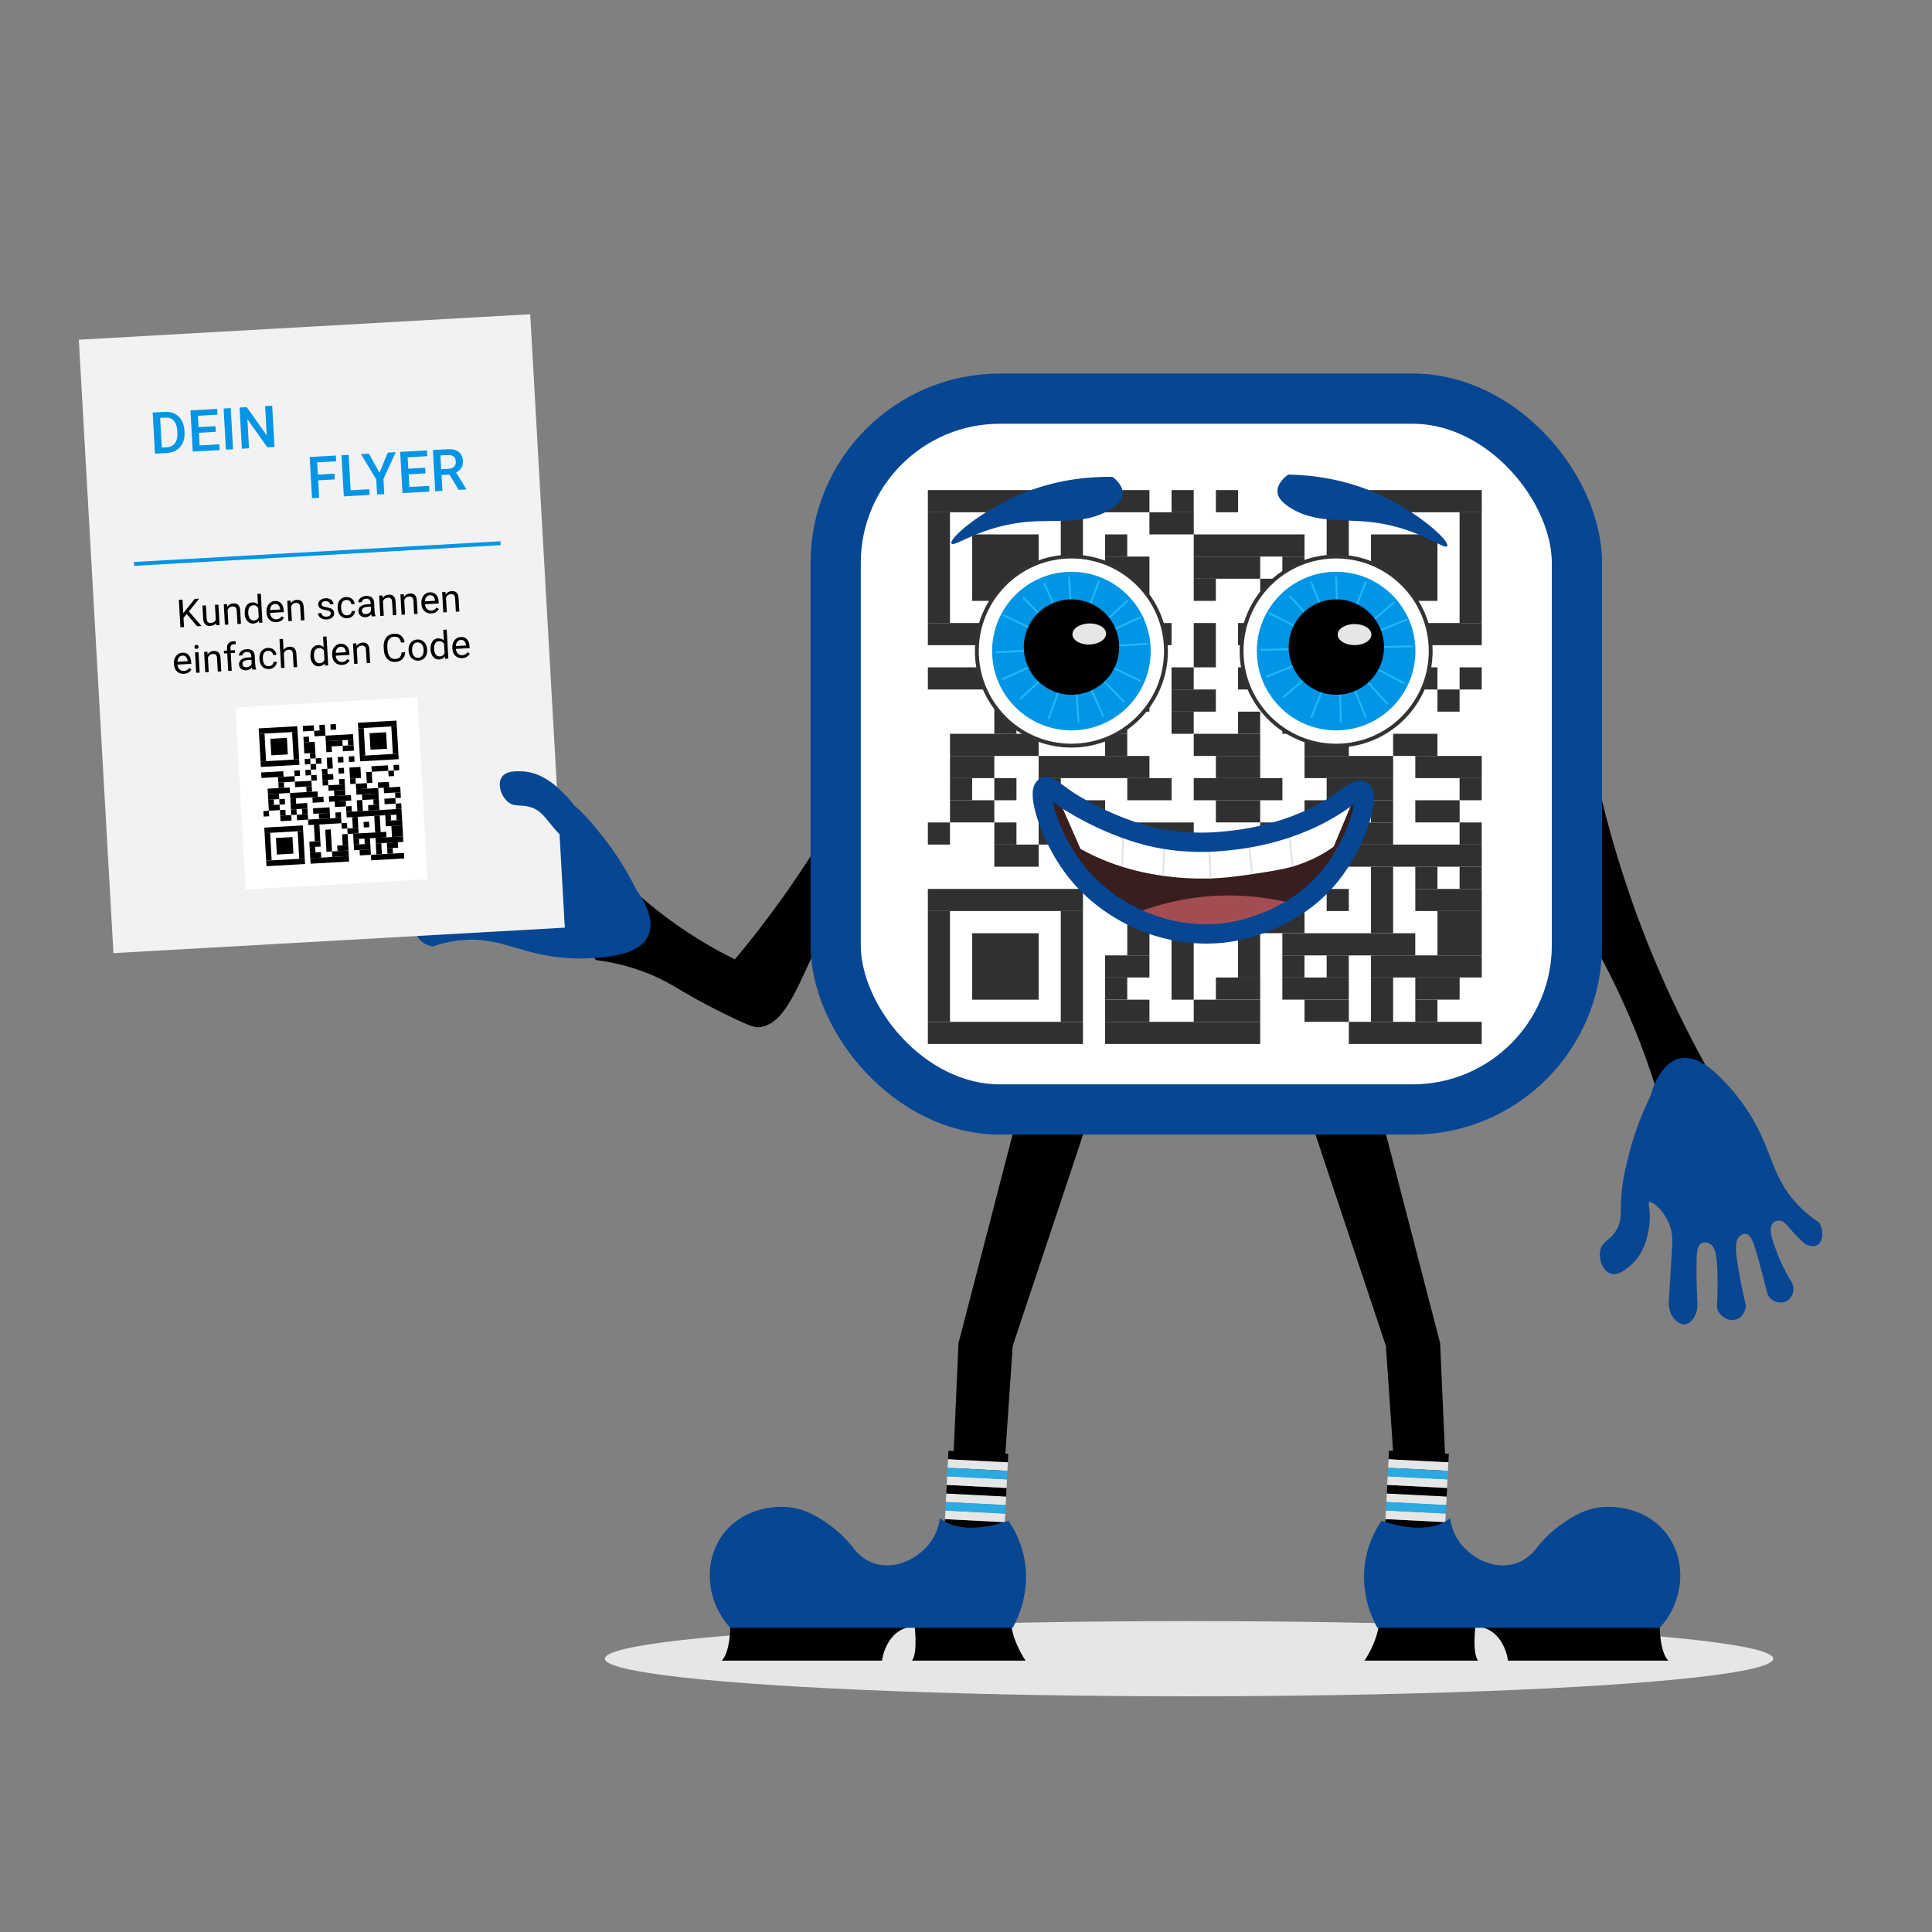 <?xml version="1.0" encoding="UTF-8"?>
<svg xmlns="http://www.w3.org/2000/svg" xmlns:xlink="http://www.w3.org/1999/xlink" viewBox="0 0 500 500">
  <rect x="0" y="0" width="500" height="500" fill="#808080" stroke="none"/>
  <defs>
    <style>
      .cls-1 {
        fill: #a34d53;
      }

      .cls-2 {
        fill: #29abe2;
      }

      .cls-3 {
        opacity: .81;
      }

      .cls-4 {
        stroke-width: 5px;
      }

      .cls-4, .cls-5 {
        stroke: #064693;
      }

      .cls-4, .cls-5, .cls-6, .cls-7, .cls-8, .cls-9 {
        fill: none;
      }

      .cls-4, .cls-5, .cls-6, .cls-8, .cls-10, .cls-9 {
        stroke-miterlimit: 10;
      }

      .cls-5 {
        stroke-width: 13px;
      }

      .cls-6 {
        stroke: #e6e6e6;
      }

      .cls-6, .cls-8 {
        stroke-width: .5px;
      }

      .cls-11, .cls-10 {
        fill: #fff;
      }

      .cls-12 {
        fill: #f2f2f2;
      }

      .cls-8 {
        stroke: #21b7f9;
      }

      .cls-13 {
        fill: #381e1e;
      }

      .cls-10 {
        stroke: #333;
      }

      .cls-14 {
        fill: #064693;
      }

      .cls-15 {
        clip-path: url(#clippath);
      }

      .cls-16 {
        fill: #0095e5;
      }

      .cls-9 {
        stroke: #0095e5;
      }

      .cls-17 {
        fill: #e6e6e6;
      }
    </style>
    <clipPath id="clippath">
      <rect class="cls-7" x="215.88" y="106.97" width="191.84" height="183.96" rx="42.52" ry="42.52"/>
    </clipPath>
  </defs>
  <g id="SchattenBoden">
    <ellipse class="cls-17" cx="307.72" cy="429.27" rx="151.19" ry="9.73"/>
  </g>
  <g id="Ebene_20" data-name="Ebene 20">
    <path d="M263.57,287.78l-15.51,59.81c-.49,11.08-.98,22.15-1.48,33.23,1.48.52,3.79,1.13,6.66,1.12,2.86,0,5.15-.61,6.63-1.12.74-10.83,1.48-21.66,2.22-32.49,2.7-8.1,6.9-20.7,9.6-28.8,3.15-9.47,7.41-22.28,10.56-31.75-2.59-3.88-7.04-5.92-11.3-5.17-4.61.81-6.99,4.53-7.38,5.17Z"/>
    <path d="M357.19,287.78c5.17,19.94,10.34,39.87,15.51,59.81.49,11.08.98,22.15,1.48,33.23-1.48.52-3.79,1.13-6.66,1.12-2.86,0-5.15-.61-6.63-1.12-.74-10.83-1.48-21.66-2.22-32.49-2.7-8.1-6.9-20.7-9.6-28.8-3.15-9.47-7.41-22.28-10.56-31.75,2.59-3.88,7.04-5.92,11.3-5.17,4.61.81,6.99,4.53,7.38,5.17Z"/>
    <g>
      <rect x="244.47" y="393.55" width="15.51" height="2.22" transform="translate(20.45 -12.35) rotate(2.92)"/>
      <rect class="cls-17" x="244.58" y="391.33" width="15.51" height="2.22" transform="translate(20.34 -12.35) rotate(2.92)"/>
      <rect class="cls-17" x="244.81" y="386.91" width="15.51" height="2.22" transform="translate(20.11 -12.37) rotate(2.92)"/>
      <rect class="cls-2" x="244.69" y="389.12" width="15.51" height="2.22" transform="translate(20.22 -12.36) rotate(2.92)"/>
      <rect x="244.92" y="384.7" width="15.51" height="2.22" transform="translate(20 -12.38) rotate(2.92)"/>
      <rect x="245.37" y="375.85" width="15.51" height="2.22" transform="translate(19.55 -12.41) rotate(2.92)"/>
      <rect class="cls-17" x="245.03" y="382.48" width="15.51" height="2.22" transform="translate(19.89 -12.39) rotate(2.92)"/>
      <rect class="cls-17" x="245.26" y="378.06" width="15.51" height="2.22" transform="translate(19.66 -12.41) rotate(2.92)"/>
      <rect class="cls-2" x="245.14" y="380.27" width="15.51" height="2.22" transform="translate(19.77 -12.4) rotate(2.92)"/>
    </g>
    <g>
      <rect x="358.48" y="393.55" width="15.51" height="2.22" transform="translate(20.6 -18.16) rotate(2.92)"/>
      <rect class="cls-17" x="358.59" y="391.33" width="15.51" height="2.22" transform="translate(20.48 -18.17) rotate(2.92)"/>
      <rect class="cls-17" x="358.82" y="386.91" width="15.51" height="2.22" transform="translate(20.26 -18.18) rotate(2.92)"/>
      <rect class="cls-2" x="358.7" y="389.12" width="15.51" height="2.22" transform="translate(20.37 -18.18) rotate(2.92)"/>
      <rect x="358.93" y="384.7" width="15.51" height="2.22" transform="translate(20.15 -18.19) rotate(2.92)"/>
      <rect x="359.38" y="375.85" width="15.51" height="2.22" transform="translate(19.7 -18.23) rotate(2.92)"/>
      <rect class="cls-17" x="359.04" y="382.48" width="15.51" height="2.22" transform="translate(20.03 -18.2) rotate(2.92)"/>
      <rect class="cls-17" x="359.27" y="378.06" width="15.51" height="2.22" transform="translate(19.81 -18.22) rotate(2.92)"/>
      <rect class="cls-2" x="359.16" y="380.27" width="15.51" height="2.22" transform="translate(19.92 -18.21) rotate(2.92)"/>
    </g>
    <path d="M189.01,420.91s0,6.65-2.23,8.86h41.48s.92-8.12,7.99-8.86h-47.24Z"/>
    <path d="M236.62,420.17s1.04,7.38-.59,9.6h29.39s-3.15-4.43-3.79-9.6h-25.01Z"/>
    <path class="cls-14" d="M260.99,393.59c1.39,2.02,3.2,5.24,4.06,9.51,1.78,8.81-1.71,15.9-2.95,18.18h-73.1c-6.48-7.1-7-17.49-1.77-24.35,5.08-6.65,14.07-7.98,19.86-6.3,2.81.82,5.28,2.45,6.46,3.23,3.66,2.42,6.1,5.17,7.57,7.11,1.97,2.39,4.05,3.29,5.17,3.65,5.53,1.82,11.76-1.43,14.77-5.87,1.5-2.21,2.02-4.45,2.22-5.91,0,0,4.43,5.17,17.72.74Z"/>
    <path d="M429.53,420.91s0,6.65,2.23,8.86h-41.48s-.92-8.12-7.99-8.86h47.24Z"/>
    <path d="M381.92,420.17s-1.04,7.38.59,9.6h-29.39s3.15-4.43,3.79-9.6h25.01Z"/>
    <path class="cls-14" d="M357.55,393.59c-1.39,2.02-3.2,5.24-4.06,9.51-1.78,8.81,1.71,15.9,2.95,18.18h73.1c6.48-7.1,7-17.49,1.77-24.35-5.08-6.65-14.07-7.98-19.86-6.3-2.81.82-5.28,2.45-6.46,3.23-3.66,2.42-6.1,5.17-7.57,7.11-1.97,2.39-4.05,3.29-5.17,3.65-5.53,1.82-11.76-1.43-14.77-5.87-1.5-2.21-2.02-4.45-2.22-5.91,0,0-4.43,5.17-17.72.74Z"/>
    <path d="M411.49,192.93c2.21,11.62,5.47,24.69,10.3,38.71,7.03,20.38,15.55,37.39,23.52,50.9-1.46.95-3.18,1.93-5.17,2.82-3.63,1.62-6.99,2.43-9.64,2.84-2.47-8.96-6-19.28-11.13-30.35-6.33-13.68-13.43-24.88-19.84-33.63,3.98-10.43,7.97-20.86,11.95-31.29Z"/>
    <path d="M233.12,175.9c-4.25,10.8-9.89,23.07-17.45,36.06-8.47,14.56-17.37,26.63-25.48,36.33-4.1-2.02-8.67-4.59-13.46-7.83-5.23-3.55-9.62-7.16-13.22-10.48-5.44.79-9.77,4.49-10.94,9.27-1.11,4.55,1.07,8.32,1.61,9.2,6.16.79,10.74,2.35,13.66,3.53,6.38,2.59,8.76,5.04,18.82,9.98,5.49,2.69,8.26,4.03,9.75,3.89,8.06-.81,10.95-14.41,18.88-28.58,4.15-7.41,11.22-17.74,23.65-28.37-1.94-10.99-3.87-21.99-5.81-32.98Z"/>
    <path class="cls-14" d="M427.15,283.63s4.5-18.8,18.39-4.48c4.32,4.36,6.96,8.43,8.58,11.35,4.61,8.32,4.7,14.16,10.61,20.71,2.27,2.51,4.53,4.19,6.07,5.19,1.46,2.56.79,5.17-.62,5.89-1.21.63-2.79-.25-3.02-.38-.41-.34-1.04-.89-1.76-1.61-2.65-2.63-3.4-4.38-4.95-4.41-.12,0-.96,0-1.55.56-1.49,1.42-.04,5.1,1.23,8.33.69,1.76,1.81,4.26,3.6,7.13.91,1.77.25,3.89-1.31,4.77-1.71.97-4.12.21-5-1.81-.72-2.88-1.39-5.43-1.97-7.58-1.49-5.54-2.21-7.76-3.6-7.96-.75-.11-1.39.42-1.55.56-1.37,1.13-1.26,3.48-.33,8.89.42,2.44,1.02,5.55,1.87,9.15-.13,1.64-1.08,3.04-2.42,3.52-1.85.66-4.29-.52-5.09-2.93.18-3.07.2-5.66.17-7.6-.08-6.63-.71-8.25-1.89-8.97-.59-.36-1.5-.6-2.2-.27-1.24.6-1.32,2.76-1.35,5.04-.03,2.6,0,6.14.23,10.44.2,3.11-1.61,5.43-3.22,5.59-1.76.17-4.28-2.14-4.2-5.74.35-5.91.6-9.99.77-12.55.2-3.14.34-5.1-.58-7.51-1.44-3.76-4.57-6.25-5.25-5.84-.46.28.38,1.81.11,5.22,0,0-.05.67-.18,1.47-.24,1.55-1.03,6.62-4.9,9.82-1.22,1.01-3.13,2.59-4.99,2-2.03-.65-3.15-3.62-2.72-5.9.46-2.5,2.47-2.54,4.18-5.35,1.69-2.8.87-4.69,1.43-10.33.32-3.25.87-5.44,1.88-9.44.95-3.77,2.58-8.95,5.52-14.95Z"/>
    <path class="cls-14" d="M164.66,230.33s12.15,15.03-7.67,17.3c-6.09.76-10.93.37-14.23-.13-9.41-1.42-14.09-4.91-22.88-4.22-3.37.26-6.08,1.04-7.82,1.64-2.92-.41-4.57-2.53-4.29-4.08.24-1.35,1.9-2.06,2.15-2.16.52-.11,1.34-.28,2.35-.41,3.7-.5,5.54-.03,6.52-1.24.08-.1.59-.76.51-1.57-.22-2.05-4.01-3.14-7.35-4.11-1.81-.52-4.48-1.16-7.85-1.49-1.95-.36-3.24-2.18-2.98-3.94.28-1.95,2.35-3.39,4.49-2.86,2.72,1.19,5.15,2.21,7.21,3.06,5.3,2.2,7.5,2.99,8.5,2.01.54-.53.51-1.35.51-1.57-.06-1.77-1.99-3.12-6.84-5.68-2.19-1.15-5.02-2.57-8.39-4.1-1.22-1.1-1.75-2.72-1.31-4.06.61-1.87,3.03-3.09,5.43-2.24,2.33,2.01,4.37,3.61,5.92,4.77,5.3,3.98,6.97,4.46,8.26,3.97.65-.25,1.39-.82,1.55-1.58.28-1.35-1.38-2.73-3.17-4.15-2.04-1.61-4.86-3.75-8.41-6.19-2.58-1.74-3.32-4.59-2.47-5.96.93-1.5,4.31-2.09,7.11.17,4.47,3.88,7.55,6.57,9.48,8.26,2.36,2.08,3.84,3.38,6.31,4.12,3.86,1.15,7.74.19,7.83-.6.06-.54-1.67-.8-4.21-3.09,0,0-.5-.45-1.05-1.03-1.08-1.13-4.62-4.86-4.79-9.88-.05-1.58-.14-4.06,1.46-5.17,1.75-1.21,4.79-.29,6.34,1.44,1.7,1.89.5,3.51,1.69,6.58,1.19,3.05,3.18,3.55,7.32,7.44,2.38,2.24,3.78,4.01,6.34,7.25,2.41,3.05,5.52,7.5,8.48,13.5Z"/>
    <rect class="cls-11" x="216.64" y="99.67" width="192.86" height="190.09" rx="37.76" ry="37.76"/>
    <g class="cls-3">
      <g class="cls-15">
        <g>
          <rect class="cls-11" x="217.2" y="103.9" width="189.22" height="189.22"/>
          <rect x="240.13" y="126.84" width="40.14" height="5.73"/>
          <rect x="286" y="126.84" width="11.47" height="5.73"/>
          <rect x="303.2" y="126.84" width="5.73" height="5.73"/>
          <rect x="314.67" y="126.84" width="5.73" height="5.73"/>
          <rect x="343.34" y="126.84" width="40.14" height="5.73"/>
          <rect x="240.13" y="132.57" width="5.73" height="28.67"/>
          <rect x="274.53" y="132.57" width="5.73" height="28.67"/>
          <rect x="297.47" y="132.57" width="11.47" height="5.73"/>
          <rect x="343.34" y="132.57" width="5.73" height="28.67"/>
          <rect x="377.74" y="132.57" width="5.73" height="28.67"/>
          <rect x="251.6" y="138.31" width="17.2" height="17.2"/>
          <rect x="286" y="138.31" width="5.73" height="5.73"/>
          <rect x="308.94" y="138.31" width="28.67" height="5.73"/>
          <rect x="354.81" y="138.31" width="17.2" height="17.2"/>
          <rect x="286" y="144.04" width="11.47" height="11.47"/>
          <rect x="308.94" y="144.04" width="17.2" height="5.73"/>
          <rect x="331.87" y="144.04" width="5.73" height="5.73"/>
          <rect x="308.94" y="149.77" width="5.73" height="5.73"/>
          <rect x="326.14" y="149.77" width="11.47" height="5.73"/>
          <rect x="291.74" y="155.51" width="5.73" height="5.73"/>
          <rect x="240.13" y="161.24" width="40.14" height="5.73"/>
          <rect x="286" y="161.24" width="5.73" height="5.73"/>
          <rect x="297.47" y="161.24" width="5.73" height="5.73"/>
          <rect x="308.94" y="161.24" width="5.73" height="11.47"/>
          <rect x="320.4" y="161.24" width="5.73" height="5.73"/>
          <rect x="331.87" y="161.24" width="5.73" height="5.73"/>
          <rect x="343.34" y="161.24" width="40.14" height="5.73"/>
          <rect x="291.74" y="166.98" width="5.73" height="5.73"/>
          <rect x="240.13" y="172.71" width="22.94" height="5.73"/>
          <rect x="274.53" y="172.71" width="5.73" height="5.73"/>
          <rect x="286" y="172.71" width="5.73" height="5.73"/>
          <rect x="303.2" y="172.71" width="5.73" height="5.73"/>
          <rect x="320.4" y="172.71" width="5.73" height="5.73"/>
          <rect x="331.87" y="172.71" width="11.47" height="11.47"/>
          <rect x="354.81" y="172.71" width="17.2" height="5.73"/>
          <rect x="377.74" y="172.71" width="5.73" height="5.73"/>
          <rect x="257.33" y="178.44" width="17.2" height="5.73"/>
          <rect x="291.74" y="178.44" width="5.73" height="5.73"/>
          <rect x="303.2" y="178.44" width="11.47" height="5.73"/>
          <rect x="349.07" y="178.44" width="5.73" height="11.47"/>
          <rect x="372.01" y="178.44" width="5.73" height="5.73"/>
          <rect x="257.33" y="184.18" width="5.73" height="5.73"/>
          <rect x="274.53" y="184.18" width="17.2" height="5.73"/>
          <rect x="303.2" y="184.18" width="5.73" height="5.73"/>
          <rect x="320.4" y="184.18" width="5.73" height="5.73"/>
          <rect x="331.87" y="184.18" width="5.73" height="5.73"/>
          <rect x="245.86" y="189.91" width="22.94" height="5.73"/>
          <rect x="286" y="189.91" width="5.73" height="5.73"/>
          <rect x="308.94" y="189.91" width="17.2" height="5.73"/>
          <rect x="337.61" y="189.91" width="11.47" height="5.73"/>
          <rect x="360.54" y="189.91" width="11.47" height="5.73"/>
          <rect x="245.86" y="195.64" width="11.47" height="5.73"/>
          <rect x="268.8" y="195.64" width="28.67" height="5.73"/>
          <rect x="314.67" y="195.64" width="11.47" height="5.73"/>
          <rect x="337.61" y="195.64" width="22.94" height="5.73"/>
          <rect x="366.28" y="195.64" width="17.2" height="5.73"/>
          <rect x="245.86" y="201.38" width="5.73" height="5.73"/>
          <rect x="257.33" y="201.38" width="5.73" height="5.73"/>
          <rect x="268.8" y="201.38" width="5.73" height="5.73"/>
          <rect x="291.74" y="201.38" width="11.47" height="5.73"/>
          <rect x="308.94" y="201.38" width="22.94" height="5.73"/>
          <rect x="343.34" y="201.38" width="17.2" height="5.73"/>
          <rect x="377.74" y="201.38" width="5.73" height="5.73"/>
          <rect x="245.86" y="207.11" width="11.47" height="5.73"/>
          <rect x="268.8" y="207.11" width="17.2" height="5.73"/>
          <rect x="314.67" y="207.11" width="11.47" height="5.73"/>
          <rect x="337.61" y="207.11" width="5.73" height="11.47"/>
          <rect x="354.81" y="207.11" width="5.73" height="5.73"/>
          <rect x="366.28" y="207.11" width="11.47" height="5.73"/>
          <rect x="240.13" y="212.85" width="5.73" height="5.73"/>
          <rect x="257.33" y="212.85" width="5.73" height="5.73"/>
          <rect x="268.8" y="212.85" width="5.73" height="5.73"/>
          <rect x="280.27" y="212.85" width="5.73" height="5.73"/>
          <rect x="291.74" y="212.85" width="17.2" height="5.73"/>
          <rect x="326.14" y="212.85" width="5.73" height="5.73"/>
          <rect x="349.07" y="212.85" width="11.47" height="5.73"/>
          <rect x="377.74" y="212.85" width="5.73" height="5.73"/>
          <rect x="257.33" y="218.58" width="11.47" height="5.73"/>
          <rect x="274.53" y="218.58" width="11.47" height="5.73"/>
          <rect x="297.47" y="218.58" width="11.47" height="5.73"/>
          <rect x="314.67" y="218.58" width="5.73" height="5.73"/>
          <rect x="326.14" y="218.58" width="57.34" height="5.73"/>
          <rect x="286" y="224.31" width="34.4" height="5.73"/>
          <rect x="331.87" y="224.31" width="5.73" height="11.47"/>
          <rect x="354.81" y="224.31" width="5.73" height="17.2"/>
          <rect x="366.28" y="224.31" width="5.73" height="5.73"/>
          <rect x="377.74" y="224.31" width="5.73" height="5.73"/>
          <rect x="240.13" y="230.05" width="40.14" height="5.73"/>
          <rect x="291.74" y="230.05" width="5.73" height="17.2"/>
          <rect x="320.4" y="230.05" width="5.73" height="5.73"/>
          <rect x="343.34" y="230.05" width="5.73" height="5.73"/>
          <rect x="366.28" y="230.05" width="17.2" height="5.73"/>
          <rect x="240.13" y="235.78" width="5.73" height="28.67"/>
          <rect x="274.53" y="235.78" width="5.73" height="28.67"/>
          <rect x="303.2" y="235.78" width="5.73" height="22.94"/>
          <rect x="326.14" y="235.78" width="11.47" height="5.73"/>
          <rect x="372.01" y="235.78" width="11.47" height="11.47"/>
          <rect x="251.6" y="241.52" width="17.2" height="17.2"/>
          <rect x="320.4" y="241.52" width="5.73" height="11.47"/>
          <rect x="331.87" y="241.52" width="34.4" height="5.73"/>
          <rect x="286" y="247.25" width="11.47" height="5.73"/>
          <rect x="331.87" y="247.25" width="5.73" height="5.73"/>
          <rect x="343.34" y="247.25" width="5.73" height="5.73"/>
          <rect x="354.81" y="247.25" width="28.67" height="5.73"/>
          <rect x="286" y="252.98" width="5.73" height="5.73"/>
          <rect x="314.67" y="252.98" width="11.47" height="5.73"/>
          <rect x="331.87" y="252.98" width="17.2" height="5.73"/>
          <rect x="354.81" y="252.98" width="5.73" height="11.47"/>
          <rect x="366.28" y="252.98" width="11.47" height="5.73"/>
          <rect x="286" y="258.72" width="11.47" height="5.73"/>
          <rect x="308.94" y="258.72" width="17.2" height="5.73"/>
          <rect x="337.61" y="258.72" width="11.47" height="5.73"/>
          <rect x="366.28" y="258.72" width="5.73" height="5.73"/>
          <rect x="240.13" y="264.45" width="40.14" height="5.73"/>
          <rect x="286" y="264.45" width="40.14" height="5.73"/>
          <rect x="349.07" y="264.45" width="34.4" height="5.73"/>
        </g>
      </g>
    </g>
    <rect class="cls-5" x="216.27" y="103.17" width="191.84" height="183.96" rx="42.52" ry="42.52"/>
    <circle class="cls-10" cx="345.79" cy="168.5" r="24.47"/>
    <circle class="cls-10" cx="277.28" cy="168.5" r="24.47"/>
    <circle class="cls-16" cx="345.79" cy="168.5" r="20.52"/>
    <line class="cls-8" x1="345.79" y1="149.23" x2="347.03" y2="187.15"/>
    <line class="cls-8" x1="365.68" y1="167.26" x2="326.19" y2="168.19"/>
    <line class="cls-8" x1="364.22" y1="160.25" x2="327.65" y2="175.2"/>
    <line class="cls-8" x1="363.46" y1="176.84" x2="328.42" y2="158.61"/>
    <line class="cls-8" x1="333.68" y1="154.12" x2="359.14" y2="182.26"/>
    <line class="cls-8" x1="339.3" y1="150.6" x2="353.52" y2="185.78"/>
    <line class="cls-8" x1="360.82" y1="155.85" x2="332" y2="180.53"/>
    <line class="cls-8" x1="353.5" y1="150.59" x2="339.32" y2="185.79"/>
    <circle cx="345.84" cy="167.46" r="12.34"/>
    <ellipse class="cls-17" cx="350.55" cy="164.23" rx="4.36" ry="2.73"/>
    <circle class="cls-16" cx="277.28" cy="168.5" r="20.52"/>
    <line class="cls-8" x1="276.65" y1="149.24" x2="279.13" y2="187.1"/>
    <line class="cls-8" x1="297.12" y1="166.61" x2="257.68" y2="168.83"/>
    <line class="cls-8" x1="295.43" y1="159.65" x2="259.37" y2="175.79"/>
    <line class="cls-8" x1="295.21" y1="176.26" x2="259.59" y2="159.18"/>
    <line class="cls-8" x1="264.71" y1="154.52" x2="291.07" y2="181.82"/>
    <line class="cls-8" x1="270.2" y1="150.82" x2="285.57" y2="185.52"/>
    <line class="cls-8" x1="291.89" y1="155.37" x2="263.89" y2="180.98"/>
    <line class="cls-8" x1="284.4" y1="150.35" x2="271.38" y2="185.99"/>
    <circle cx="277.3" cy="167.46" r="12.34"/>
    <ellipse class="cls-17" cx="281.9" cy="164.08" rx="4.36" ry="2.73" transform="translate(-5.23 9.33) rotate(-1.88)"/>
    <path class="cls-14" d="M246.25,140.65c-.7-1.29,7.44-8.28,17.49-12.59,9.44-4.05,18.22-4.73,24.18-4.65.43.32,2.85,2.17,2.65,4.54-.08.95-.62,2.44-3.65,4.16-6.37,3.62-13.33,2.35-20.62,2.91-12.46.97-19.4,6.81-20.05,5.62Z"/>
    <path class="cls-14" d="M374.53,141.32c.74-1.27-7.19-8.51-17.1-13.12-9.31-4.33-18.06-5.28-24.03-5.38-.44.3-2.92,2.08-2.79,4.46.05.95.54,2.46,3.53,4.27,6.26,3.81,13.25,2.75,20.52,3.54,12.42,1.35,19.18,7.4,19.87,6.23Z"/>
    <path class="cls-13" d="M270.55,203.84c-2.32,1.7,2.29,15.6,12.16,25.13,2.81,2.72,15.66,14.35,34.23,12.12,15.18-1.82,24.08-11.7,26.57-14.56,6.98-8,11.31-19.14,8.92-21.08-1.74-1.42-5.81,3.07-15.4,7.3-3.21,1.41-12.16,5.26-23.51,5.67-16.08.59-28.47-6.01-30.8-7.3-7.74-4.26-10.76-8.32-12.16-7.3Z"/>
    <path class="cls-1" d="M294.06,236.26c1.88,1.25,4.83,2.93,8.74,4.06,8.09,2.34,14.89.76,18.01,0,6.15-1.51,10.77-4.27,13.78-6.49-5.55-1.41-14.08-2.84-24.32-1.62-6.57.78-12.05,2.43-16.21,4.05Z"/>
    <g>
      <path class="cls-11" d="M274.21,207.36c3.06,1.84,19.54,11.39,43.28,9.88,17.05-1.09,28.45-7.29,32.52-9.74-1.61,3.86-3.23,7.72-4.84,11.59-2.01,1.48-5.4,3.58-10.33,5.09-.77.23-2.89.85-8.21,1.66-5.99.91-10,1.52-15.34,1.53-9.05.03-15.94-1.67-18.49-2.36-5.84-1.58-10.22-3.66-13.17-5.32-1.8-4.11-3.6-8.22-5.41-12.32Z"/>
      <line class="cls-6" x1="323.04" y1="216.68" x2="324.07" y2="226.2"/>
      <line class="cls-6" x1="312.91" y1="217.79" x2="313.25" y2="227.33"/>
      <line class="cls-6" x1="301.44" y1="217.11" x2="301" y2="226.66"/>
      <line class="cls-6" x1="290.83" y1="214.6" x2="290.4" y2="224.14"/>
      <line class="cls-6" x1="333.48" y1="214.66" x2="334.51" y2="224.17"/>
    </g>
    <path class="cls-4" d="M270.34,203.7c-2.05,1.32,1.38,13.38,8.33,22.02,8.01,9.96,22.43,17.53,38.2,15.71,1.9-.22,17.3-2.24,27.46-14.9,6.79-8.46,10.29-20.49,8.11-21.89-.94-.6-2.73.92-4.86,2.43-12.88,9.13-27.52,10.35-31.95,10.72-9.64.8-17.12-1.1-18.79-1.54-11.66-3.1-20.6-9.17-20.6-9.17-3.48-2.36-5.03-3.94-5.89-3.38Z"/>
    <path class="cls-14" d="M157.53,224.17c.02-.49.05-1.83-.42-3.46-.04-.14-.23-.78-.58-1.54-.92-2.01-2.35-3.56-3.41-4.52,0,0,0,0,0,0-.01-.01-.46-.51-1.03-1.05-1.13-1.08-4.86-4.62-9.88-4.79-1.58-.05-4.06-.14-5.17,1.46-1.21,1.75-.29,4.79,1.44,6.34,1.89,1.7,3.51.5,6.58,1.69,2.98,1.16,4.07,4.16,7.44,7.32.32.3,1.01.93,2.03,1.56.8.5,1.52.81,2,1,.4-.85.92-2.23,1-4Z"/>
  </g>
  <g id="Text_Flyer" data-name="Text Flyer">
    <g>
      <rect class="cls-12" x="24.79" y="84.5" width="117" height="159" transform="translate(-9.11 4.95) rotate(-3.23)"/>
      <g>
        <path class="cls-16" d="M40.11,117.41l-.6-10.65,3.14-.18c.94-.05,1.79.11,2.54.49.75.38,1.35.94,1.79,1.69.44.75.69,1.62.75,2.61l.03.53c.06,1.01-.09,1.91-.45,2.7s-.9,1.41-1.62,1.87c-.72.46-1.56.71-2.52.77l-3.06.17ZM41.44,108.15l.43,7.68,1.21-.07c.97-.05,1.7-.4,2.18-1.04.49-.64.7-1.52.65-2.66l-.03-.59c-.07-1.16-.37-2.02-.9-2.6-.54-.58-1.28-.84-2.24-.79l-1.29.07Z"/>
        <path class="cls-16" d="M55.85,111.75l-4.37.25.18,3.28,5.11-.29.08,1.48-6.96.39-.6-10.65,6.91-.39.08,1.49-5.06.29.17,2.94,4.37-.25.08,1.46Z"/>
        <path class="cls-16" d="M60.31,116.27l-1.84.1-.6-10.65,1.84-.1.6,10.65Z"/>
        <path class="cls-16" d="M71.04,115.66l-1.85.1-5.17-7.29.43,7.55-1.85.1-.6-10.65,1.85-.1,5.19,7.31-.43-7.58,1.83-.1.6,10.65Z"/>
      </g>
      <g>
        <path class="cls-16" d="M86.64,124.07l-4.29.24.25,4.51-1.85.1-.6-10.65,6.76-.38.08,1.49-4.91.28.18,3.17,4.29-.24.08,1.48Z"/>
        <path class="cls-16" d="M90.75,126.88l4.83-.27.08,1.48-6.68.38-.6-10.65,1.85-.1.52,9.17Z"/>
        <path class="cls-16" d="M98.21,122.32l2.16-5.18,2.05-.12-3.19,6.93.22,3.92-1.86.1-.22-3.92-3.96-6.53,2.05-.12,2.73,4.91Z"/>
        <path class="cls-16" d="M110.13,122.5l-4.37.25.18,3.28,5.11-.29.08,1.48-6.96.39-.6-10.65,6.91-.39.08,1.49-5.06.29.17,2.94,4.37-.25.08,1.46Z"/>
        <path class="cls-16" d="M116.32,122.81l-2.06.12.23,4.09-1.85.1-.6-10.65,3.74-.21c1.23-.07,2.19.15,2.89.67.7.51,1.08,1.29,1.14,2.34.04.71-.1,1.32-.41,1.82-.32.5-.77.9-1.37,1.19l2.64,4.3v.09s-1.98.11-1.98.11l-2.37-3.97ZM114.18,121.44l1.9-.11c.62-.04,1.1-.22,1.44-.55.33-.33.48-.77.45-1.32-.03-.57-.22-1-.56-1.3-.34-.29-.83-.43-1.48-.4l-1.95.11.2,3.57Z"/>
      </g>
      <g>
        <rect class="cls-11" x="62.21" y="181.75" width="47.15" height="47.15" transform="translate(-11.44 5.16) rotate(-3.23)"/>
        <rect x="66.98" y="188.22" width="10" height="1.43" transform="translate(-10.53 4.36) rotate(-3.23)"/>
        <rect x="78.4" y="187.78" width="2.86" height="1.43" transform="translate(-10.5 4.8) rotate(-3.23)"/>
        <rect x="82.68" y="187.58" width="1.43" height="1.43" transform="translate(-10.48 5) rotate(-3.23)"/>
        <rect x="85.54" y="187.42" width="1.43" height="1.43" transform="translate(-10.47 5.16) rotate(-3.23)"/>
        <rect x="92.66" y="186.77" width="10" height="1.43" transform="translate(-10.41 5.8) rotate(-3.23)"/>
        <rect x="67.23" y="189.88" width="1.43" height="7.14" transform="translate(-10.79 4.14) rotate(-3.23)"/>
        <rect x="75.79" y="189.4" width="1.43" height="7.14" transform="translate(-10.75 4.62) rotate(-3.23)"/>
        <rect x="81.34" y="189.04" width="2.86" height="1.43" transform="translate(-10.56 4.97) rotate(-3.23)"/>
        <rect x="92.91" y="188.44" width="1.43" height="7.14" transform="translate(-10.67 5.58) rotate(-3.23)"/>
        <rect x="101.47" y="187.95" width="1.43" height="7.14" transform="translate(-10.63 6.06) rotate(-3.23)"/>
        <rect x="70.08" y="191.07" width="4.29" height="4.29" transform="translate(-10.77 4.38) rotate(-3.23)"/>
        <rect x="78.56" y="190.67" width="1.43" height="1.43" transform="translate(-10.66 4.77) rotate(-3.23)"/>
        <rect x="84.27" y="190.19" width="7.14" height="1.43" transform="translate(-10.62 5.25) rotate(-3.23)"/>
        <rect x="95.76" y="189.62" width="4.29" height="4.29" transform="translate(-10.65 5.82) rotate(-3.23)"/>
        <rect x="78.68" y="192.06" width="2.86" height="2.86" transform="translate(-10.78 4.82) rotate(-3.23)"/>
        <rect x="84.35" y="191.7" width="4.29" height="1.43" transform="translate(-10.71 5.18) rotate(-3.23)"/>
        <rect x="90.06" y="191.45" width="1.43" height="1.43" transform="translate(-10.69 5.42) rotate(-3.23)"/>
        <rect x="84.43" y="193.2" width="1.43" height="1.43" transform="translate(-10.79 5.11) rotate(-3.23)"/>
        <rect x="88.71" y="192.92" width="2.86" height="1.43" transform="translate(-10.77 5.39) rotate(-3.23)"/>
        <rect x="80.23" y="194.87" width="1.43" height="1.43" transform="translate(-10.89 4.87) rotate(-3.23)"/>
        <rect x="67.47" y="196.78" width="10" height="1.43" transform="translate(-11.02 4.4) rotate(-3.23)"/>
        <rect x="78.89" y="196.38" width="1.43" height="1.43" transform="translate(-10.98 4.8) rotate(-3.23)"/>
        <rect x="81.74" y="196.22" width="1.43" height="1.43" transform="translate(-10.97 4.96) rotate(-3.23)"/>
        <rect x="84.63" y="196.06" width="1.43" height="2.86" transform="translate(-10.99 5.12) rotate(-3.23)"/>
        <rect x="87.45" y="195.9" width="1.43" height="1.43" transform="translate(-10.94 5.28) rotate(-3.23)"/>
        <rect x="90.3" y="195.73" width="1.43" height="1.43" transform="translate(-10.93 5.44) rotate(-3.23)"/>
        <rect x="93.15" y="195.33" width="10" height="1.43" transform="translate(-10.89 5.84) rotate(-3.23)"/>
        <rect x="80.39" y="197.72" width="1.43" height="1.43" transform="translate(-11.05 4.89) rotate(-3.23)"/>
        <rect x="67.63" y="199.75" width="5.72" height="1.43" transform="translate(-11.19 4.29) rotate(-3.23)"/>
        <rect x="76.19" y="199.39" width="1.43" height="1.43" transform="translate(-11.16 4.65) rotate(-3.23)"/>
        <rect x="79.05" y="199.23" width="1.43" height="1.43" transform="translate(-11.14 4.81) rotate(-3.23)"/>
        <rect x="83.33" y="198.99" width="1.43" height="1.43" transform="translate(-11.12 5.05) rotate(-3.23)"/>
        <rect x="87.61" y="198.75" width="1.43" height="1.43" transform="translate(-11.1 5.29) rotate(-3.23)"/>
        <rect x="90.5" y="198.55" width="2.86" height="2.86" transform="translate(-11.12 5.5) rotate(-3.23)"/>
        <rect x="96.17" y="198.18" width="4.29" height="1.43" transform="translate(-11.05 5.86) rotate(-3.23)"/>
        <rect x="101.87" y="197.94" width="1.43" height="1.43" transform="translate(-11.03 6.1) rotate(-3.23)"/>
        <rect x="71.99" y="200.98" width="4.29" height="1.43" transform="translate(-11.25 4.5) rotate(-3.23)"/>
        <rect x="80.55" y="200.58" width="1.43" height="1.43" transform="translate(-11.22 4.9) rotate(-3.23)"/>
        <rect x="83.41" y="200.38" width="2.86" height="1.43" transform="translate(-11.2 5.1) rotate(-3.23)"/>
        <rect x="94.86" y="199.77" width="1.43" height="2.86" transform="translate(-11.19 5.71) rotate(-3.23)"/>
        <rect x="100.53" y="199.45" width="1.43" height="1.43" transform="translate(-11.12 6.02) rotate(-3.23)"/>
        <rect x="72.08" y="202.49" width="1.43" height="1.43" transform="translate(-11.34 4.43) rotate(-3.23)"/>
        <rect x="76.35" y="202.17" width="4.29" height="1.43" transform="translate(-11.31 4.75) rotate(-3.23)"/>
        <rect x="83.49" y="201.84" width="1.43" height="1.43" transform="translate(-11.28 5.07) rotate(-3.23)"/>
        <rect x="87.77" y="201.6" width="1.43" height="1.43" transform="translate(-11.26 5.31) rotate(-3.23)"/>
        <rect x="90.62" y="201.44" width="1.43" height="1.43" transform="translate(-11.25 5.47) rotate(-3.23)"/>
        <rect x="69.3" y="203.95" width="5.72" height="1.43" transform="translate(-11.42 4.39) rotate(-3.23)"/>
        <rect x="79.29" y="203.51" width="1.43" height="1.43" transform="translate(-11.38 4.83) rotate(-3.23)"/>
        <rect x="84.99" y="203.11" width="4.29" height="1.43" transform="translate(-11.35 5.23) rotate(-3.23)"/>
        <rect x="92.13" y="202.75" width="2.86" height="1.43" transform="translate(-11.32 5.6) rotate(-3.23)"/>
        <rect x="97.83" y="202.42" width="2.86" height="1.43" transform="translate(-11.29 5.92) rotate(-3.23)"/>
        <rect x="69.38" y="205.46" width="2.86" height="1.43" transform="translate(-11.51 4.32) rotate(-3.23)"/>
        <rect x="75.09" y="205.02" width="7.14" height="1.43" transform="translate(-11.47 4.76) rotate(-3.23)"/>
        <rect x="86.5" y="204.5" width="2.86" height="1.43" transform="translate(-11.43 5.28) rotate(-3.23)"/>
        <rect x="92.21" y="204.09" width="5.72" height="1.43" transform="translate(-11.39 5.68) rotate(-3.23)"/>
        <rect x="99.34" y="203.73" width="4.29" height="1.43" transform="translate(-11.36 6.04) rotate(-3.23)"/>
        <rect x="69.46" y="206.93" width="1.43" height="1.43" transform="translate(-11.59 4.29) rotate(-3.23)"/>
        <rect x="72.32" y="206.77" width="1.43" height="1.43" transform="translate(-11.58 4.45) rotate(-3.23)"/>
        <rect x="75.17" y="206.61" width="1.43" height="1.43" transform="translate(-11.56 4.61) rotate(-3.23)"/>
        <rect x="80.88" y="206.24" width="2.86" height="1.43" transform="translate(-11.53 4.97) rotate(-3.23)"/>
        <rect x="85.15" y="205.92" width="5.72" height="1.43" transform="translate(-11.51 5.29) rotate(-3.23)"/>
        <rect x="93.71" y="205.48" width="4.29" height="1.43" transform="translate(-11.47 5.73) rotate(-3.23)"/>
        <rect x="102.28" y="205.08" width="1.43" height="1.43" transform="translate(-11.43 6.13) rotate(-3.23)"/>
        <rect x="69.54" y="208.31" width="2.86" height="1.43" transform="translate(-11.67 4.33) rotate(-3.23)"/>
        <rect x="75.25" y="207.95" width="4.29" height="1.43" transform="translate(-11.64 4.69) rotate(-3.23)"/>
        <rect x="86.66" y="207.35" width="2.86" height="1.43" transform="translate(-11.59 5.3) rotate(-3.23)"/>
        <rect x="92.41" y="207.07" width="1.43" height="2.86" transform="translate(-11.6 5.58) rotate(-3.23)"/>
        <rect x="96.65" y="206.82" width="1.43" height="1.43" transform="translate(-11.54 5.82) rotate(-3.23)"/>
        <rect x="99.5" y="206.62" width="2.86" height="1.43" transform="translate(-11.52 6.02) rotate(-3.23)"/>
        <rect x="68.2" y="209.86" width="1.43" height="1.43" transform="translate(-11.76 4.22) rotate(-3.23)"/>
        <rect x="72.48" y="209.62" width="1.43" height="1.43" transform="translate(-11.74 4.46) rotate(-3.23)"/>
        <rect x="75.33" y="209.46" width="1.43" height="1.43" transform="translate(-11.72 4.62) rotate(-3.23)"/>
        <rect x="78.18" y="209.3" width="1.43" height="1.43" transform="translate(-11.71 4.78) rotate(-3.23)"/>
        <rect x="81.04" y="209.06" width="4.29" height="1.43" transform="translate(-11.69 5.02) rotate(-3.23)"/>
        <rect x="89.6" y="208.65" width="1.43" height="1.43" transform="translate(-11.66 5.42) rotate(-3.23)"/>
        <rect x="95.3" y="208.29" width="2.86" height="1.43" transform="translate(-11.63 5.78) rotate(-3.23)"/>
        <rect x="102.44" y="207.93" width="1.43" height="1.43" transform="translate(-11.59 6.14) rotate(-3.23)"/>
        <rect x="72.56" y="211.01" width="2.86" height="1.43" transform="translate(-11.81 4.51) rotate(-3.23)"/>
        <rect x="76.84" y="210.77" width="2.86" height="1.43" transform="translate(-11.79 4.75) rotate(-3.23)"/>
        <rect x="82.54" y="210.44" width="2.86" height="1.43" transform="translate(-11.77 5.07) rotate(-3.23)"/>
        <rect x="86.83" y="210.24" width="1.43" height="1.43" transform="translate(-11.75 5.27) rotate(-3.23)"/>
        <rect x="89.67" y="209.72" width="14.29" height="1.43" transform="translate(-11.71 5.79) rotate(-3.23)"/>
        <rect x="79.77" y="211.87" width="8.57" height="1.43" transform="translate(-11.85 5.07) rotate(-3.23)"/>
        <rect x="91.23" y="211.43" width="1.43" height="2.86" transform="translate(-11.85 5.52) rotate(-3.23)"/>
        <rect x="96.97" y="211.1" width="1.43" height="4.29" transform="translate(-11.86 5.84) rotate(-3.23)"/>
        <rect x="99.75" y="210.94" width="1.43" height="1.43" transform="translate(-11.77 6) rotate(-3.23)"/>
        <rect x="102.6" y="210.78" width="1.43" height="1.43" transform="translate(-11.76 6.16) rotate(-3.23)"/>
        <rect x="68.43" y="213.9" width="10" height="1.43" transform="translate(-11.98 4.48) rotate(-3.23)"/>
        <rect x="81.36" y="213.41" width="1.43" height="4.29" transform="translate(-12.02 4.97) rotate(-3.23)"/>
        <rect x="88.41" y="213.01" width="1.43" height="1.43" transform="translate(-11.9 5.36) rotate(-3.23)"/>
        <rect x="94.12" y="212.69" width="1.43" height="1.43" transform="translate(-11.88 5.68) rotate(-3.23)"/>
        <rect x="99.82" y="212.29" width="4.29" height="1.43" transform="translate(-11.84 6.09) rotate(-3.23)"/>
        <rect x="68.68" y="215.56" width="1.43" height="7.14" transform="translate(-12.24 4.26) rotate(-3.23)"/>
        <rect x="77.24" y="215.08" width="1.43" height="7.14" transform="translate(-12.2 4.74) rotate(-3.23)"/>
        <rect x="84.33" y="214.68" width="1.43" height="5.72" transform="translate(-12.12 5.14) rotate(-3.23)"/>
        <rect x="89.92" y="214.32" width="2.86" height="1.43" transform="translate(-11.97 5.49) rotate(-3.23)"/>
        <rect x="101.37" y="213.68" width="2.86" height="2.86" transform="translate(-11.96 6.14) rotate(-3.23)"/>
        <rect x="71.53" y="216.75" width="4.29" height="4.29" transform="translate(-12.22 4.5) rotate(-3.23)"/>
        <rect x="88.61" y="215.87" width="1.43" height="2.86" transform="translate(-12.1 5.38) rotate(-3.23)"/>
        <rect x="91.42" y="215.51" width="8.57" height="1.43" transform="translate(-12.03 5.74) rotate(-3.23)"/>
        <rect x="80.09" y="217.74" width="2.86" height="1.43" transform="translate(-12.18 4.94) rotate(-3.23)"/>
        <rect x="91.51" y="217.13" width="1.43" height="1.43" transform="translate(-12.13 5.54) rotate(-3.23)"/>
        <rect x="94.36" y="216.97" width="1.43" height="1.43" transform="translate(-12.12 5.7) rotate(-3.23)"/>
        <rect x="97.21" y="216.65" width="7.14" height="1.43" transform="translate(-12.09 6.03) rotate(-3.23)"/>
        <rect x="80.18" y="219.2" width="1.43" height="1.43" transform="translate(-12.27 4.91) rotate(-3.23)"/>
        <rect x="87.31" y="218.76" width="2.86" height="1.43" transform="translate(-12.23 5.35) rotate(-3.23)"/>
        <rect x="91.59" y="218.48" width="4.29" height="1.43" transform="translate(-12.2 5.63) rotate(-3.23)"/>
        <rect x="97.33" y="218.24" width="1.43" height="2.86" transform="translate(-12.22 5.87) rotate(-3.23)"/>
        <rect x="100.15" y="218.04" width="2.86" height="1.43" transform="translate(-12.17 6.07) rotate(-3.23)"/>
        <rect x="80.25" y="220.59" width="2.86" height="1.43" transform="translate(-12.34 4.96) rotate(-3.23)"/>
        <rect x="85.96" y="220.23" width="4.29" height="1.43" transform="translate(-12.31 5.32) rotate(-3.23)"/>
        <rect x="93.09" y="219.87" width="2.86" height="1.43" transform="translate(-12.28 5.68) rotate(-3.23)"/>
        <rect x="100.23" y="219.5" width="1.43" height="1.43" transform="translate(-12.25 6.04) rotate(-3.23)"/>
        <rect x="68.92" y="222.46" width="10" height="1.43" transform="translate(-12.46 4.52) rotate(-3.23)"/>
        <rect x="80.33" y="221.82" width="10" height="1.43" transform="translate(-12.41 5.16) rotate(-3.23)"/>
        <rect x="96.02" y="220.97" width="8.57" height="1.43" transform="translate(-12.33 6.01) rotate(-3.23)"/>
      </g>
      <g>
        <path d="M48.31,158.93l-.82.95.14,2.4-.94.05-.4-7.1.94-.05.2,3.51,2.96-3.69,1.13-.06-2.62,3.29,3.24,3.79-1.12.06-2.7-3.16Z"/>
        <path d="M55.93,161.28c-.33.43-.83.67-1.51.71-.56.03-1-.11-1.31-.42-.31-.31-.49-.79-.53-1.42l-.19-3.43.9-.05.19,3.41c.04.8.39,1.18,1.04,1.14.69-.04,1.13-.32,1.33-.85l-.22-3.84.9-.05.3,5.28-.86.05-.05-.52Z"/>
        <path d="M58.76,156.36l.07.66c.37-.53.89-.81,1.54-.85,1.12-.06,1.71.53,1.79,1.79l.2,3.49-.9.05-.2-3.49c-.02-.38-.13-.66-.31-.83-.18-.17-.45-.25-.81-.23-.29.02-.54.11-.76.28-.21.17-.37.38-.48.64l.21,3.76-.9.05-.3-5.28.85-.05Z"/>
        <path d="M63.34,158.7c-.04-.81.11-1.47.46-1.98.36-.51.84-.79,1.46-.82.62-.04,1.12.15,1.5.55l-.16-2.75.9-.05.42,7.49-.83.05-.08-.56c-.34.46-.83.71-1.47.75-.61.03-1.12-.19-1.54-.67-.41-.48-.64-1.12-.69-1.93v-.07ZM64.25,158.75c.03.6.18,1.06.45,1.38.27.32.62.47,1.05.45.57-.03.97-.31,1.21-.84l-.14-2.42c-.3-.48-.73-.71-1.29-.68-.44.03-.78.21-1,.57-.23.36-.32.87-.29,1.54Z"/>
        <path d="M71.54,161.02c-.72.04-1.31-.16-1.79-.61-.47-.44-.73-1.06-.78-1.85v-.17c-.04-.52.03-1,.21-1.42.18-.42.44-.76.78-1.01.35-.25.73-.39,1.15-.42.69-.04,1.23.16,1.64.59.41.43.63,1.07.68,1.91l.02.38-3.57.2c.04.52.22.93.53,1.24.31.3.69.44,1.14.42.32-.02.58-.1.8-.24.21-.14.4-.33.55-.55l.57.4c-.4.7-1.05,1.08-1.93,1.13ZM71.16,156.3c-.36.02-.66.17-.89.45-.23.28-.36.66-.4,1.14l2.64-.15v-.07c-.06-.46-.2-.8-.43-1.04-.24-.24-.54-.35-.92-.33Z"/>
        <path d="M75.19,155.43l.07.66c.37-.53.89-.81,1.54-.85,1.11-.06,1.71.53,1.79,1.79l.2,3.49-.9.05-.2-3.49c-.02-.38-.13-.66-.31-.83-.18-.17-.45-.25-.81-.23-.29.02-.54.11-.76.28-.21.17-.37.38-.48.64l.21,3.76-.9.05-.3-5.27.85-.05Z"/>
        <path d="M85.6,158.73c-.01-.24-.12-.43-.31-.55-.19-.12-.52-.22-.98-.29-.46-.07-.83-.17-1.11-.29-.28-.12-.48-.27-.62-.45-.14-.18-.22-.4-.23-.66-.02-.43.14-.81.49-1.13s.81-.5,1.38-.53c.6-.03,1.09.09,1.48.38.39.29.6.67.62,1.15l-.91.05c-.01-.25-.13-.45-.35-.62s-.49-.24-.81-.22c-.33.02-.58.1-.76.26s-.26.35-.25.58c.01.22.11.38.29.48.18.1.5.19.95.26.46.08.83.17,1.12.3.29.12.5.28.65.47.15.19.23.42.24.71.03.47-.14.86-.5,1.17-.36.31-.84.47-1.44.51-.42.02-.8-.03-1.13-.16-.33-.13-.6-.33-.8-.58s-.31-.54-.33-.85l.9-.05c.03.3.17.53.4.7.24.16.54.24.91.22.34-.02.61-.1.81-.25s.29-.34.28-.57Z"/>
        <path d="M89.84,159.25c.32-.02.6-.13.83-.34.23-.21.35-.46.36-.75l.85-.05c0,.3-.09.6-.26.88-.18.28-.42.52-.73.7-.31.18-.65.28-1,.3-.72.04-1.3-.17-1.75-.62s-.7-1.1-.75-1.93v-.15c-.04-.51.03-.98.2-1.39.17-.41.42-.74.76-.98.34-.24.75-.38,1.23-.4.59-.03,1.09.12,1.5.45.41.33.65.78.71,1.34l-.85.05c-.04-.34-.19-.61-.43-.82-.25-.21-.54-.3-.88-.28-.46.03-.8.21-1.04.55-.23.34-.33.83-.3,1.45v.17c.04.61.2,1.07.46,1.38.27.31.64.46,1.1.43Z"/>
        <path d="M96.24,159.53c-.06-.1-.11-.28-.16-.55-.39.46-.88.71-1.46.74-.52.03-.96-.09-1.3-.37s-.54-.64-.56-1.09c-.03-.55.15-.99.55-1.31.4-.33.98-.51,1.74-.56l.88-.05-.02-.42c-.02-.32-.13-.56-.33-.74s-.48-.25-.85-.23c-.32.02-.59.12-.79.29-.21.17-.31.38-.29.61l-.91.05c-.01-.26.06-.52.24-.78s.42-.46.73-.63c.31-.16.66-.25,1.04-.27.61-.03,1.09.09,1.45.38.36.28.56.69.61,1.23l.14,2.43c.03.48.11.87.25,1.14v.08s-.94.05-.94.05ZM94.71,158.93c.28-.02.55-.1.79-.26.25-.16.42-.36.52-.6l-.06-1.08-.71.04c-1.1.06-1.64.42-1.6,1.06.02.28.12.5.32.65.2.15.44.21.74.2Z"/>
        <path d="M98.97,154.09l.07.66c.38-.53.89-.81,1.54-.85,1.11-.06,1.71.53,1.79,1.79l.2,3.49-.9.05-.2-3.49c-.02-.38-.13-.66-.31-.83-.18-.17-.45-.25-.81-.23-.29.02-.54.11-.76.28-.21.17-.37.38-.48.64l.21,3.76-.9.05-.3-5.27.85-.05Z"/>
        <path d="M104.48,153.78l.07.66c.38-.53.89-.81,1.54-.85,1.11-.06,1.71.53,1.79,1.79l.2,3.49-.9.05-.2-3.49c-.02-.38-.13-.66-.31-.83-.18-.17-.45-.25-.81-.23-.29.02-.54.11-.76.28-.21.17-.37.38-.48.64l.21,3.76-.9.05-.3-5.28.85-.05Z"/>
        <path d="M111.63,158.76c-.71.04-1.31-.16-1.78-.61-.48-.44-.74-1.06-.78-1.85v-.17c-.04-.52.03-1,.21-1.42.18-.42.44-.76.78-1.01.35-.25.73-.39,1.15-.41.69-.04,1.23.16,1.64.59.41.43.63,1.07.68,1.91l.02.38-3.57.2c.04.52.22.93.53,1.23.31.3.69.44,1.14.42.32-.02.58-.1.8-.24.21-.14.4-.33.55-.55l.58.4c-.4.7-1.05,1.08-1.93,1.13ZM111.25,154.04c-.36.02-.66.17-.89.45-.23.28-.36.66-.4,1.14l2.64-.15v-.07c-.06-.46-.2-.8-.43-1.04-.23-.24-.54-.35-.92-.33Z"/>
        <path d="M115.28,153.17l.07.66c.37-.53.89-.81,1.54-.85,1.12-.06,1.71.53,1.79,1.79l.2,3.49-.9.05-.2-3.49c-.03-.38-.13-.66-.31-.83-.18-.17-.45-.25-.81-.23-.29.02-.54.11-.76.28-.21.17-.37.38-.48.64l.21,3.76-.9.05-.3-5.27.85-.05Z"/>
        <path d="M47.6,174.39c-.72.04-1.31-.16-1.79-.61s-.73-1.06-.78-1.85v-.17c-.04-.52.03-1,.21-1.42.18-.42.44-.76.78-1.01s.73-.39,1.15-.41c.69-.04,1.23.16,1.64.59s.63,1.07.68,1.91l.02.38-3.57.2c.04.52.22.93.53,1.23.31.3.69.44,1.14.42.32-.02.58-.1.8-.24.21-.14.4-.33.55-.55l.58.4c-.4.7-1.05,1.08-1.93,1.13ZM47.22,169.67c-.36.02-.66.17-.89.45-.23.28-.36.66-.4,1.14l2.64-.15v-.07c-.06-.46-.2-.8-.43-1.04-.23-.24-.54-.35-.92-.33Z"/>
        <path d="M50.32,167.45c0-.15.03-.27.11-.38.08-.11.21-.16.39-.17.18,0,.31.03.41.13.1.09.15.22.16.36s-.03.27-.12.37c-.09.1-.22.16-.39.17-.18,0-.31-.03-.41-.12-.09-.09-.15-.21-.15-.36ZM51.67,174.07l-.9.05-.3-5.28.9-.05.3,5.28Z"/>
        <path d="M53.67,168.66l.07.66c.37-.53.89-.81,1.54-.85,1.11-.06,1.71.54,1.79,1.79l.2,3.49-.9.05-.2-3.49c-.02-.38-.13-.66-.31-.83-.18-.17-.45-.25-.81-.23-.29.02-.54.11-.76.28-.21.17-.37.38-.48.64l.21,3.76-.9.05-.3-5.27.85-.05Z"/>
        <path d="M59.07,173.65l-.26-4.58-.83.05-.04-.7.83-.05-.03-.54c-.03-.57.09-1.01.38-1.34.29-.33.7-.5,1.26-.54.21-.01.42,0,.62.05v.73c-.16-.02-.33-.03-.5-.02-.29.02-.51.12-.66.29-.15.18-.22.43-.2.75l.03.56,1.13-.06.04.7-1.13.06.26,4.58-.9.05Z"/>
        <path d="M65.35,173.29c-.06-.1-.11-.28-.16-.55-.39.46-.88.71-1.46.74-.52.03-.96-.09-1.3-.37-.35-.27-.54-.64-.56-1.09-.03-.55.15-.99.55-1.31.4-.33.98-.51,1.74-.56l.88-.05-.02-.41c-.02-.32-.13-.56-.33-.74s-.48-.25-.85-.23c-.32.02-.59.12-.79.29-.21.17-.31.38-.29.61l-.91.05c-.01-.26.06-.52.24-.78s.42-.46.73-.63c.31-.16.66-.25,1.04-.27.61-.03,1.09.09,1.45.38.36.28.56.69.61,1.22l.14,2.43c.03.48.11.87.25,1.15v.08s-.94.05-.94.05ZM63.81,172.69c.28-.02.55-.1.79-.26.25-.16.42-.36.52-.6l-.06-1.08-.71.04c-1.1.06-1.64.42-1.6,1.06.02.28.12.5.32.65s.44.21.74.2Z"/>
        <path d="M69.6,172.41c.32-.02.6-.13.83-.34.23-.21.35-.46.36-.75l.85-.05c0,.3-.09.6-.26.88-.18.28-.42.52-.73.7-.31.18-.65.28-1,.3-.72.04-1.3-.17-1.75-.62-.45-.46-.7-1.1-.75-1.93v-.15c-.04-.51.03-.98.2-1.39.17-.41.42-.74.76-.98.34-.24.75-.38,1.23-.4.59-.03,1.09.12,1.5.45s.65.78.7,1.34l-.85.05c-.04-.34-.19-.61-.44-.82s-.54-.3-.88-.28c-.46.03-.8.21-1.04.55-.23.34-.33.83-.3,1.45v.17c.04.61.2,1.07.46,1.38.27.31.64.46,1.1.43Z"/>
        <path d="M73.39,168.19c.37-.51.88-.79,1.52-.82,1.12-.06,1.71.53,1.79,1.79l.2,3.49-.9.05-.2-3.49c-.03-.38-.13-.66-.31-.83-.18-.17-.45-.25-.81-.23-.29.02-.54.11-.76.28-.21.17-.37.38-.48.64l.21,3.76-.9.05-.42-7.49.9-.05.16,2.85Z"/>
        <path d="M80.35,169.76c-.04-.81.11-1.47.46-1.98.36-.51.84-.79,1.46-.82.62-.04,1.12.15,1.5.55l-.16-2.75.9-.05.42,7.49-.83.05-.08-.56c-.34.46-.83.71-1.47.75-.61.03-1.12-.19-1.54-.67-.41-.48-.64-1.12-.69-1.93v-.07ZM81.26,169.81c.03.6.18,1.06.45,1.38.27.32.62.47,1.05.45.57-.03.97-.31,1.21-.84l-.14-2.42c-.3-.48-.73-.71-1.29-.67-.44.02-.78.21-1,.57-.23.36-.32.87-.29,1.54Z"/>
        <path d="M88.54,172.08c-.72.04-1.31-.16-1.79-.61s-.74-1.06-.78-1.85v-.17c-.04-.52.03-1,.21-1.42s.44-.76.78-1.01c.35-.25.73-.39,1.15-.41.69-.04,1.23.16,1.64.59.41.43.63,1.07.68,1.91l.02.38-3.57.2c.04.52.22.93.53,1.23.31.3.69.44,1.14.42.32-.02.58-.1.8-.24.21-.14.4-.33.55-.55l.58.4c-.4.7-1.05,1.08-1.93,1.13ZM88.17,167.36c-.36.02-.66.17-.89.45-.23.28-.36.66-.4,1.14l2.64-.15v-.07c-.06-.46-.2-.8-.43-1.04-.24-.24-.54-.35-.92-.33Z"/>
        <path d="M92.2,166.49l.07.66c.37-.53.89-.81,1.54-.85,1.12-.06,1.71.53,1.79,1.79l.2,3.49-.9.05-.2-3.49c-.02-.38-.13-.66-.31-.83-.18-.17-.45-.25-.81-.23-.29.02-.54.11-.76.28-.21.17-.37.38-.48.64l.21,3.76-.9.05-.3-5.27.85-.05Z"/>
        <path d="M104.86,168.81c-.04.75-.29,1.35-.73,1.78-.44.43-1.05.67-1.83.72-.84.05-1.53-.21-2.07-.79-.54-.57-.84-1.36-.89-2.37l-.04-.68c-.04-.66.05-1.25.25-1.76s.52-.92.94-1.21c.42-.29.91-.46,1.48-.49.75-.04,1.37.13,1.85.53s.78.96.89,1.7l-.94.05c-.11-.56-.31-.96-.6-1.2-.29-.24-.67-.34-1.16-.32-.6.03-1.05.28-1.37.74-.31.46-.45,1.1-.4,1.92l.04.69c.04.77.24,1.37.59,1.81s.81.64,1.39.61c.52-.03.91-.17,1.18-.42s.43-.67.48-1.26l.94-.05Z"/>
        <path d="M105.73,168.32c-.03-.52.05-.99.23-1.41s.44-.76.79-1c.35-.25.76-.38,1.22-.41.72-.04,1.31.18,1.79.65.47.47.73,1.12.78,1.95v.06c.03.51-.04.98-.21,1.4s-.44.75-.79,1c-.35.25-.77.38-1.24.41-.71.04-1.31-.18-1.78-.65-.47-.47-.73-1.12-.78-1.94v-.06ZM106.64,168.38c.03.58.2,1.05.49,1.39.29.34.66.5,1.12.47.46-.03.81-.23,1.06-.6.25-.37.36-.88.32-1.53-.03-.58-.2-1.04-.49-1.38s-.67-.5-1.12-.48c-.44.03-.79.22-1.05.59s-.36.88-.32,1.54Z"/>
        <path d="M111.44,168c-.04-.81.11-1.47.46-1.98.36-.51.84-.79,1.47-.82.62-.03,1.12.15,1.5.55l-.16-2.75.9-.05.42,7.49-.83.05-.08-.56c-.34.46-.83.71-1.47.75-.61.03-1.12-.19-1.54-.67-.41-.48-.64-1.12-.69-1.93v-.07ZM112.35,168.05c.03.6.18,1.06.45,1.38.27.32.62.47,1.05.45.57-.03.98-.31,1.21-.84l-.14-2.42c-.3-.48-.73-.71-1.29-.68-.44.03-.78.21-1,.57-.23.36-.32.87-.29,1.54Z"/>
        <path d="M119.64,170.33c-.72.04-1.31-.16-1.79-.61-.47-.44-.73-1.06-.78-1.85v-.17c-.04-.52.04-1,.21-1.42.18-.42.44-.76.78-1.01.35-.25.73-.39,1.15-.42.69-.04,1.23.16,1.64.59.41.43.63,1.07.68,1.91l.02.38-3.57.2c.04.52.22.93.53,1.23.31.3.69.44,1.14.42.32-.02.58-.1.8-.24s.4-.33.55-.55l.58.4c-.4.7-1.05,1.08-1.93,1.13ZM119.26,165.61c-.36.02-.66.17-.89.45-.23.28-.36.66-.4,1.14l2.64-.15v-.07c-.06-.46-.2-.8-.43-1.04-.24-.24-.54-.35-.92-.33Z"/>
      </g>
      <line class="cls-9" x1="34.69" y1="145.94" x2="129.54" y2="140.58"/>
    </g>
  </g>
  <g id="Ebene_19" data-name="Ebene 19">
    <path class="cls-14" d="M150.38,214.98c.02-.49.05-1.83-.42-3.46-.04-.14-.23-.78-.58-1.54-.92-2.01-2.35-3.56-3.41-4.52,0,0,0,0,0,0-.01-.01-.46-.51-1.03-1.05-1.13-1.08-4.86-4.62-9.88-4.79-1.58-.05-4.06-.14-5.17,1.46-1.21,1.75-.29,4.79,1.44,6.34,1.89,1.7,3.51.5,6.58,1.69,2.98,1.16,4.07,4.16,7.44,7.32.32.3,1.01.93,2.03,1.56.8.5,1.52.81,2,1,.4-.85.92-2.23,1-4Z"/>
  </g>
</svg>